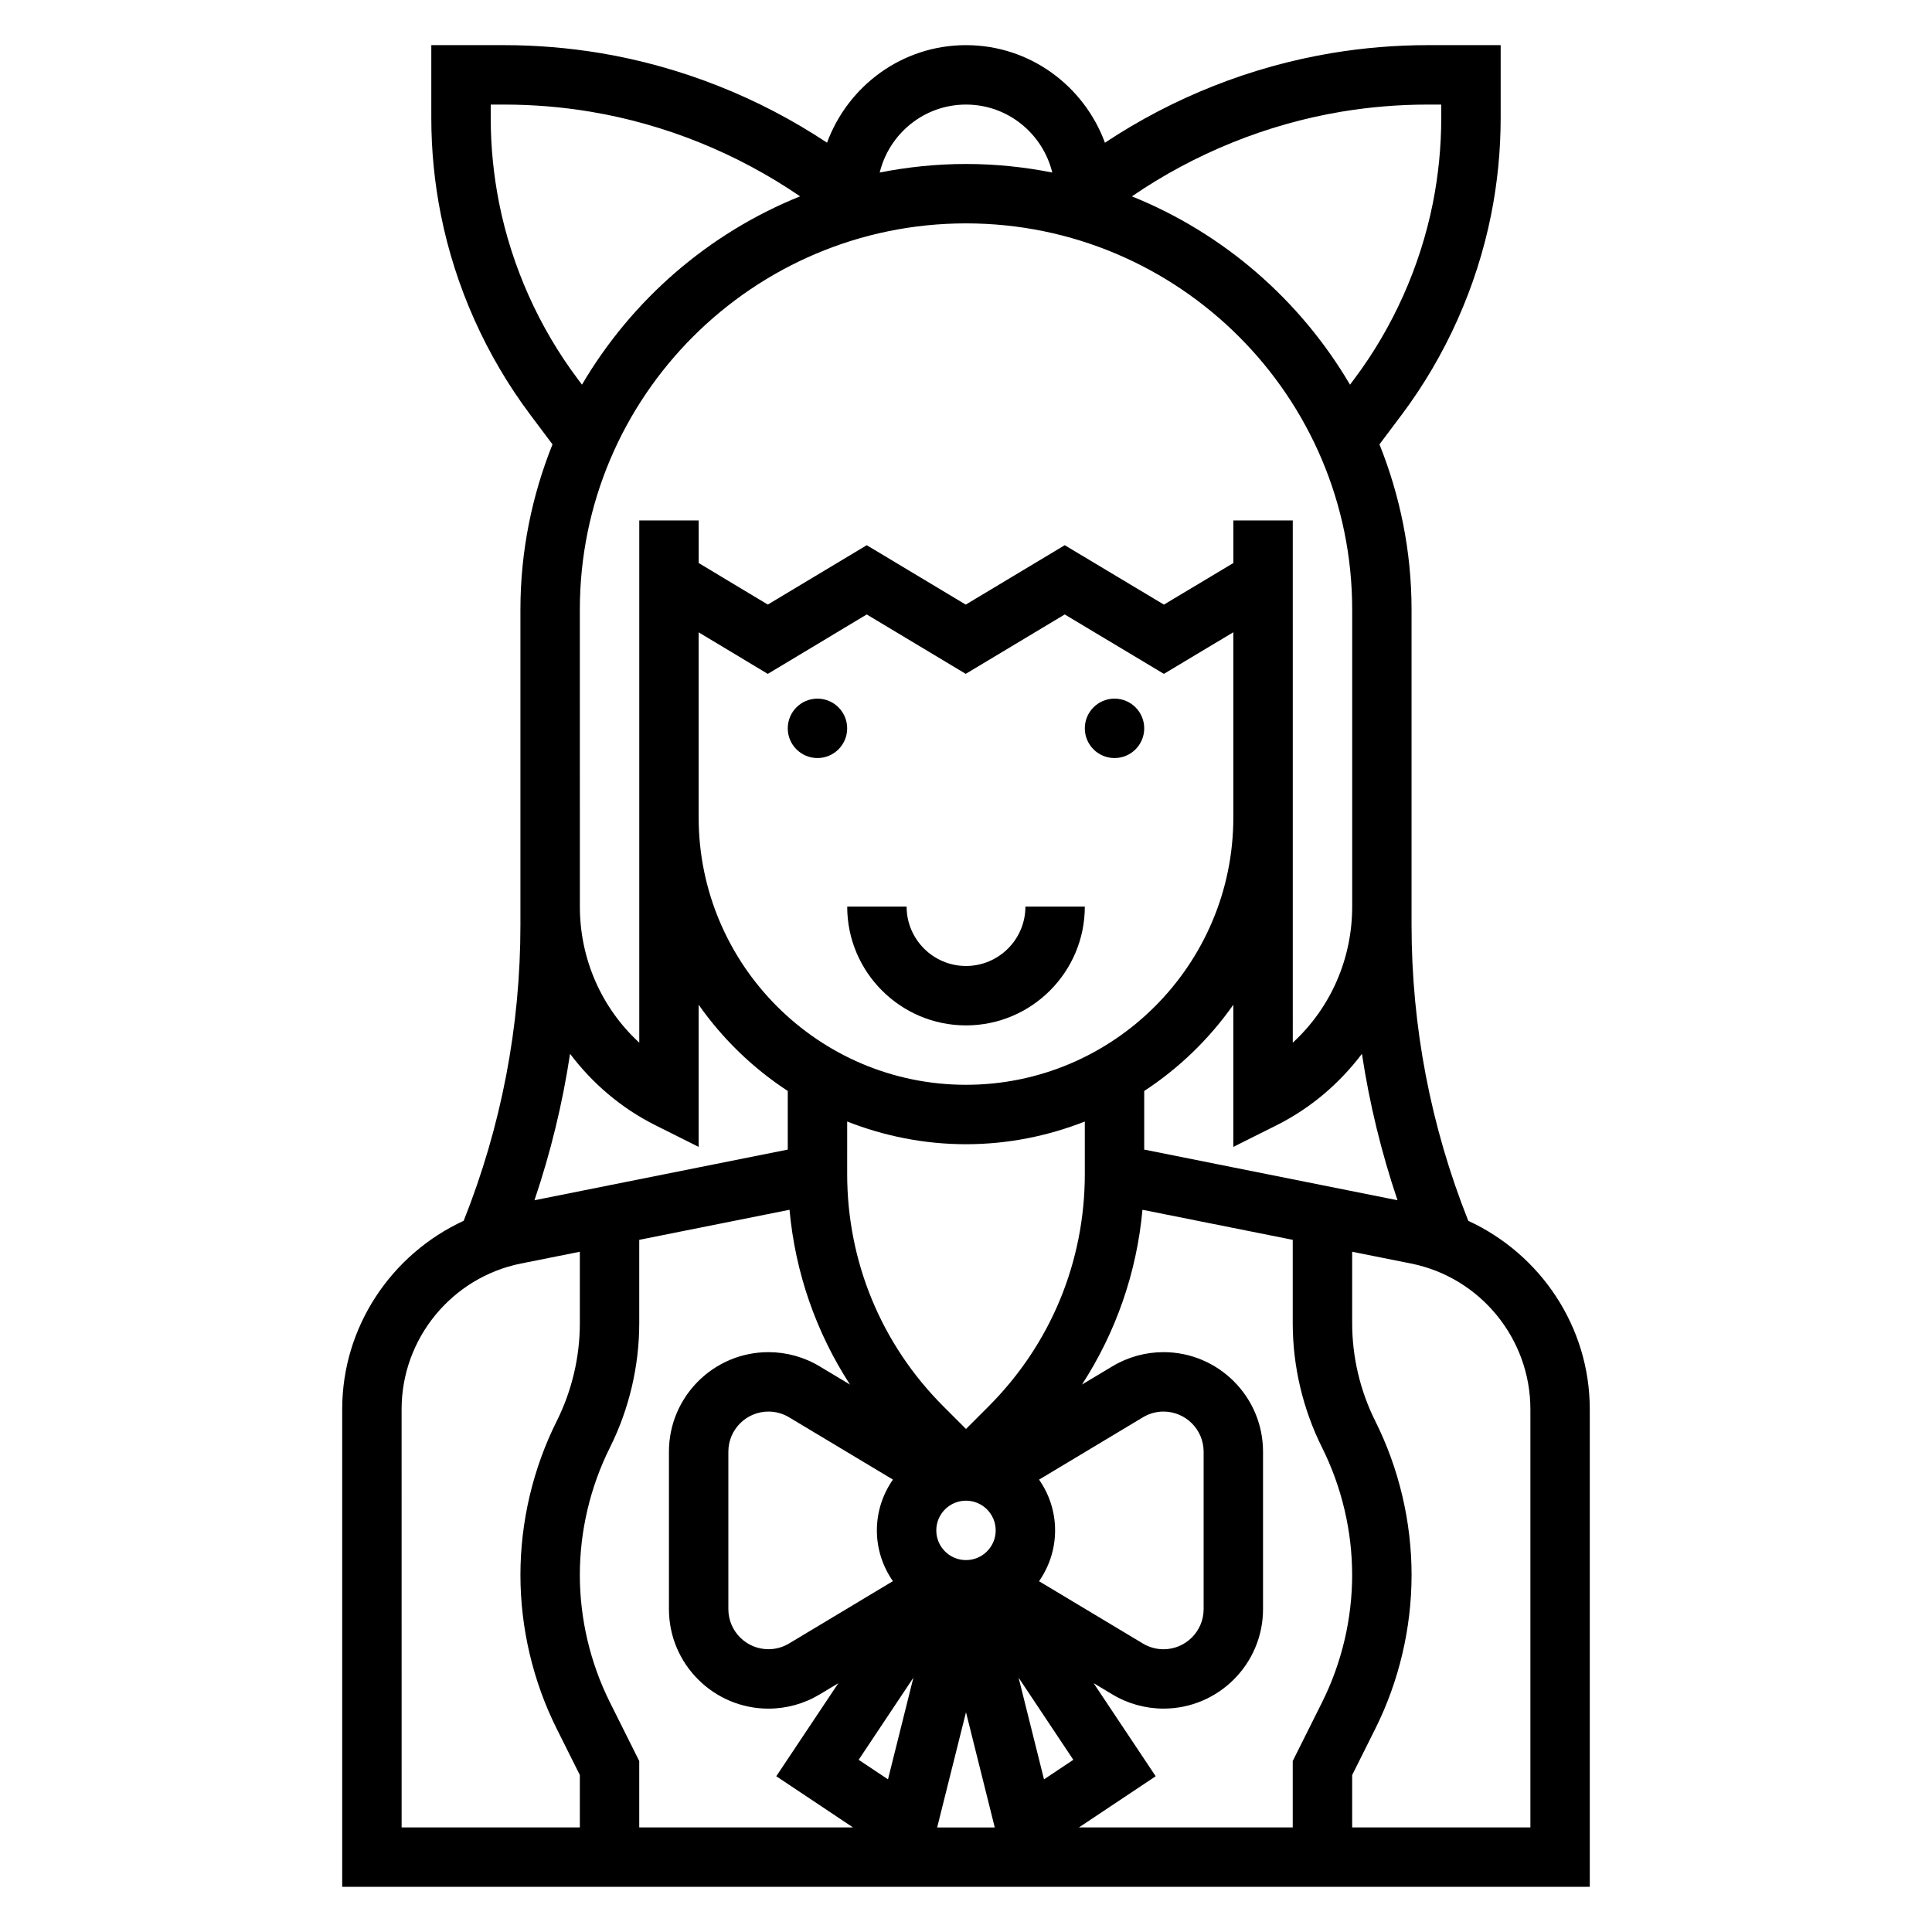 <?xml version="1.0" encoding="UTF-8"?>
<!-- Uploaded to: ICON Repo, www.iconrepo.com, Generator: ICON Repo Mixer Tools -->
<svg fill="#000000" width="800px" height="800px" version="1.1" viewBox="144 144 512 512" xmlns="http://www.w3.org/2000/svg">
 <g>
  <path d="m533.11 467.53c-9.973-25.07-15.035-51.449-15.035-78.434v-83.562c0-15.469-3.07-30.219-8.5-43.77l5.902-7.871c11.668-15.562 19.852-33.867 23.672-52.938 1.691-8.434 2.543-17.086 2.543-25.703v-19.289h-19.355c-8.461 0-17.004 0.707-25.402 2.102-21.426 3.574-42.035 11.746-60.117 23.758-5.539-15.043-19.883-25.859-36.82-25.859-16.941 0-31.285 10.816-36.824 25.852-18.082-12.004-38.691-20.176-60.125-23.758-8.387-1.383-16.93-2.094-25.391-2.094h-19.359v19.285c0 8.621 0.852 17.262 2.543 25.711 3.809 19.074 11.996 37.375 23.672 52.93l5.902 7.871c-5.43 13.551-8.5 28.305-8.5 43.773v83.559c0 26.977-5.062 53.363-15.035 78.43-19.168 8.84-32.195 28.102-32.195 49.91v126.6h330.62v-126.59c0-21.805-13.031-41.07-32.199-49.91zm-18.758-5.453-67.125-13.422v-15.531c9.25-6.055 17.262-13.816 23.617-22.852v37.668l11.391-5.699c9.172-4.582 16.781-11.164 22.688-18.965 2 13.16 5.141 26.117 9.43 38.801zm-19.996 65.535c5.211 10.43 7.977 22.102 7.977 33.762s-2.762 23.332-7.973 33.762l-7.773 15.547v17.605h-56.656l20.34-13.562-16.445-24.664 4.953 2.969c4.09 2.469 8.789 3.769 13.566 3.769 14.539 0 26.371-11.832 26.371-26.371v-41.723c0-14.539-11.832-26.371-26.371-26.371-4.777 0-9.477 1.301-13.562 3.762l-8.047 4.824c8.996-13.871 14.508-29.66 16.027-46.312l39.824 7.961v22.113c0 11.375 2.691 22.758 7.769 32.93zm-188.72 67.523c-5.211-10.43-7.973-22.102-7.973-33.762s2.762-23.332 7.973-33.762c5.078-10.172 7.769-21.555 7.769-32.93v-22.113l39.824-7.965c1.52 16.648 7.031 32.449 16.027 46.32l-8.039-4.824c-4.09-2.469-8.789-3.766-13.57-3.766-14.539 0-26.371 11.832-26.371 26.371v41.73c0 14.539 11.832 26.371 26.371 26.371 4.777 0 9.477-1.301 13.562-3.762l4.953-2.977-16.438 24.656 20.336 13.562h-56.656v-17.602zm23.512-283.56 18.324 11.012 26.223-15.75 26.23 15.742 26.238-15.742 26.277 15.742 18.406-11.027v49.082c0 39.07-31.781 70.848-70.848 70.848-39.07 0-70.848-31.781-70.848-70.848zm39.363 129.64c9.777 3.836 20.371 6.016 31.488 6.016s21.711-2.18 31.488-6.016v13.887c0 23.277-9.062 45.16-25.52 61.621l-5.969 5.969-5.969-5.969c-16.461-16.457-25.52-38.344-25.52-61.621zm59.93 169.15-7.769 5.18-6.731-26.945zm-42.383-21.766-6.731 26.945-7.769-5.18zm13.941-31.16c-4.344 0-7.871-3.527-7.871-7.871s3.527-7.871 7.871-7.871 7.871 3.527 7.871 7.871c0 4.348-3.527 7.871-7.871 7.871zm-19.367 5.582-27.535 16.523c-1.645 0.992-3.527 1.512-5.449 1.512-5.863 0-10.625-4.762-10.625-10.625v-41.723c0-5.856 4.762-10.629 10.629-10.629 1.922 0 3.801 0.52 5.457 1.512l27.527 16.516c-2.664 3.824-4.254 8.453-4.254 13.461 0 5.008 1.59 9.637 4.25 13.453zm38.73-26.906 27.535-16.523c1.648-0.992 3.527-1.512 5.449-1.512 5.856 0 10.629 4.762 10.629 10.629v41.73c0 5.856-4.762 10.629-10.629 10.629-1.922 0-3.801-0.52-5.457-1.512l-27.527-16.516c2.66-3.836 4.25-8.465 4.25-13.473 0-5.008-1.59-9.637-4.25-13.453zm-19.363 61.645 7.625 30.531h-15.266zm99.531-424.17c7.535-1.25 15.203-1.879 22.805-1.879h3.613v3.543c0 7.582-0.754 15.191-2.234 22.617-3.363 16.781-10.555 32.891-20.828 46.578l-1.117 1.496c-13.168-22.402-33.457-40.102-57.805-49.91 16.617-11.375 35.691-19.121 55.566-22.445zm-99.531-1.879c11.082 0 20.332 7.699 22.867 18.012-7.398-1.465-15.043-2.269-22.867-2.269s-15.469 0.805-22.867 2.266c2.531-10.309 11.781-18.008 22.867-18.008zm-102.89 72.727c-10.273-13.68-17.469-29.789-20.828-46.57-1.48-7.422-2.234-15.035-2.234-22.613v-3.543h3.613c7.606 0 15.273 0.629 22.797 1.883 19.883 3.312 38.949 11.066 55.578 22.434-24.348 9.809-44.633 27.504-57.805 49.91zm0.555 61.098c0-56.426 45.91-102.34 102.34-102.34s102.34 45.91 102.34 102.34v78.719c0 13.988-5.809 26.93-15.742 36.062l-0.004-138.4h-15.742v11.289l-18.406 11.02-26.277-15.742-26.238 15.742-26.23-15.742-26.223 15.734-18.324-11.012v-11.289h-15.742v138.4c-9.934-9.133-15.742-22.074-15.742-36.062zm20.094 136.7 11.391 5.699v-37.668c6.352 9.035 14.367 16.801 23.617 22.852v15.531l-67.125 13.422c4.289-12.676 7.438-25.633 9.43-38.801 5.898 7.805 13.52 14.387 22.688 18.965zm-67.328 75.203c0-18.695 13.305-34.93 31.645-38.598l15.59-3.117v18.965c0 8.941-2.117 17.887-6.109 25.883-6.309 12.602-9.637 26.711-9.637 40.801s3.328 28.199 9.637 40.809l6.109 12.219v13.887h-47.23zm299.14 110.85h-47.23v-13.887l6.109-12.227c6.305-12.602 9.633-26.711 9.633-40.801s-3.328-28.199-9.637-40.809c-3.988-7.988-6.106-16.941-6.106-25.883v-18.957l15.586 3.117c18.34 3.668 31.645 19.902 31.645 38.598z"/>
  <path d="m447.23 337.02c0 4.348-3.523 7.871-7.871 7.871s-7.871-3.523-7.871-7.871c0-4.348 3.523-7.875 7.871-7.875s7.871 3.527 7.871 7.875"/>
  <path d="m368.51 337.02c0 4.348-3.527 7.871-7.875 7.871-4.348 0-7.871-3.523-7.871-7.871 0-4.348 3.523-7.875 7.871-7.875 4.348 0 7.875 3.527 7.875 7.875"/>
  <path d="m400 415.74c17.367 0 31.488-14.121 31.488-31.488h-15.742c0 8.684-7.062 15.742-15.742 15.742-8.684 0-15.742-7.062-15.742-15.742h-15.742c-0.008 17.367 14.113 31.488 31.48 31.488z"/>
 </g>
</svg>